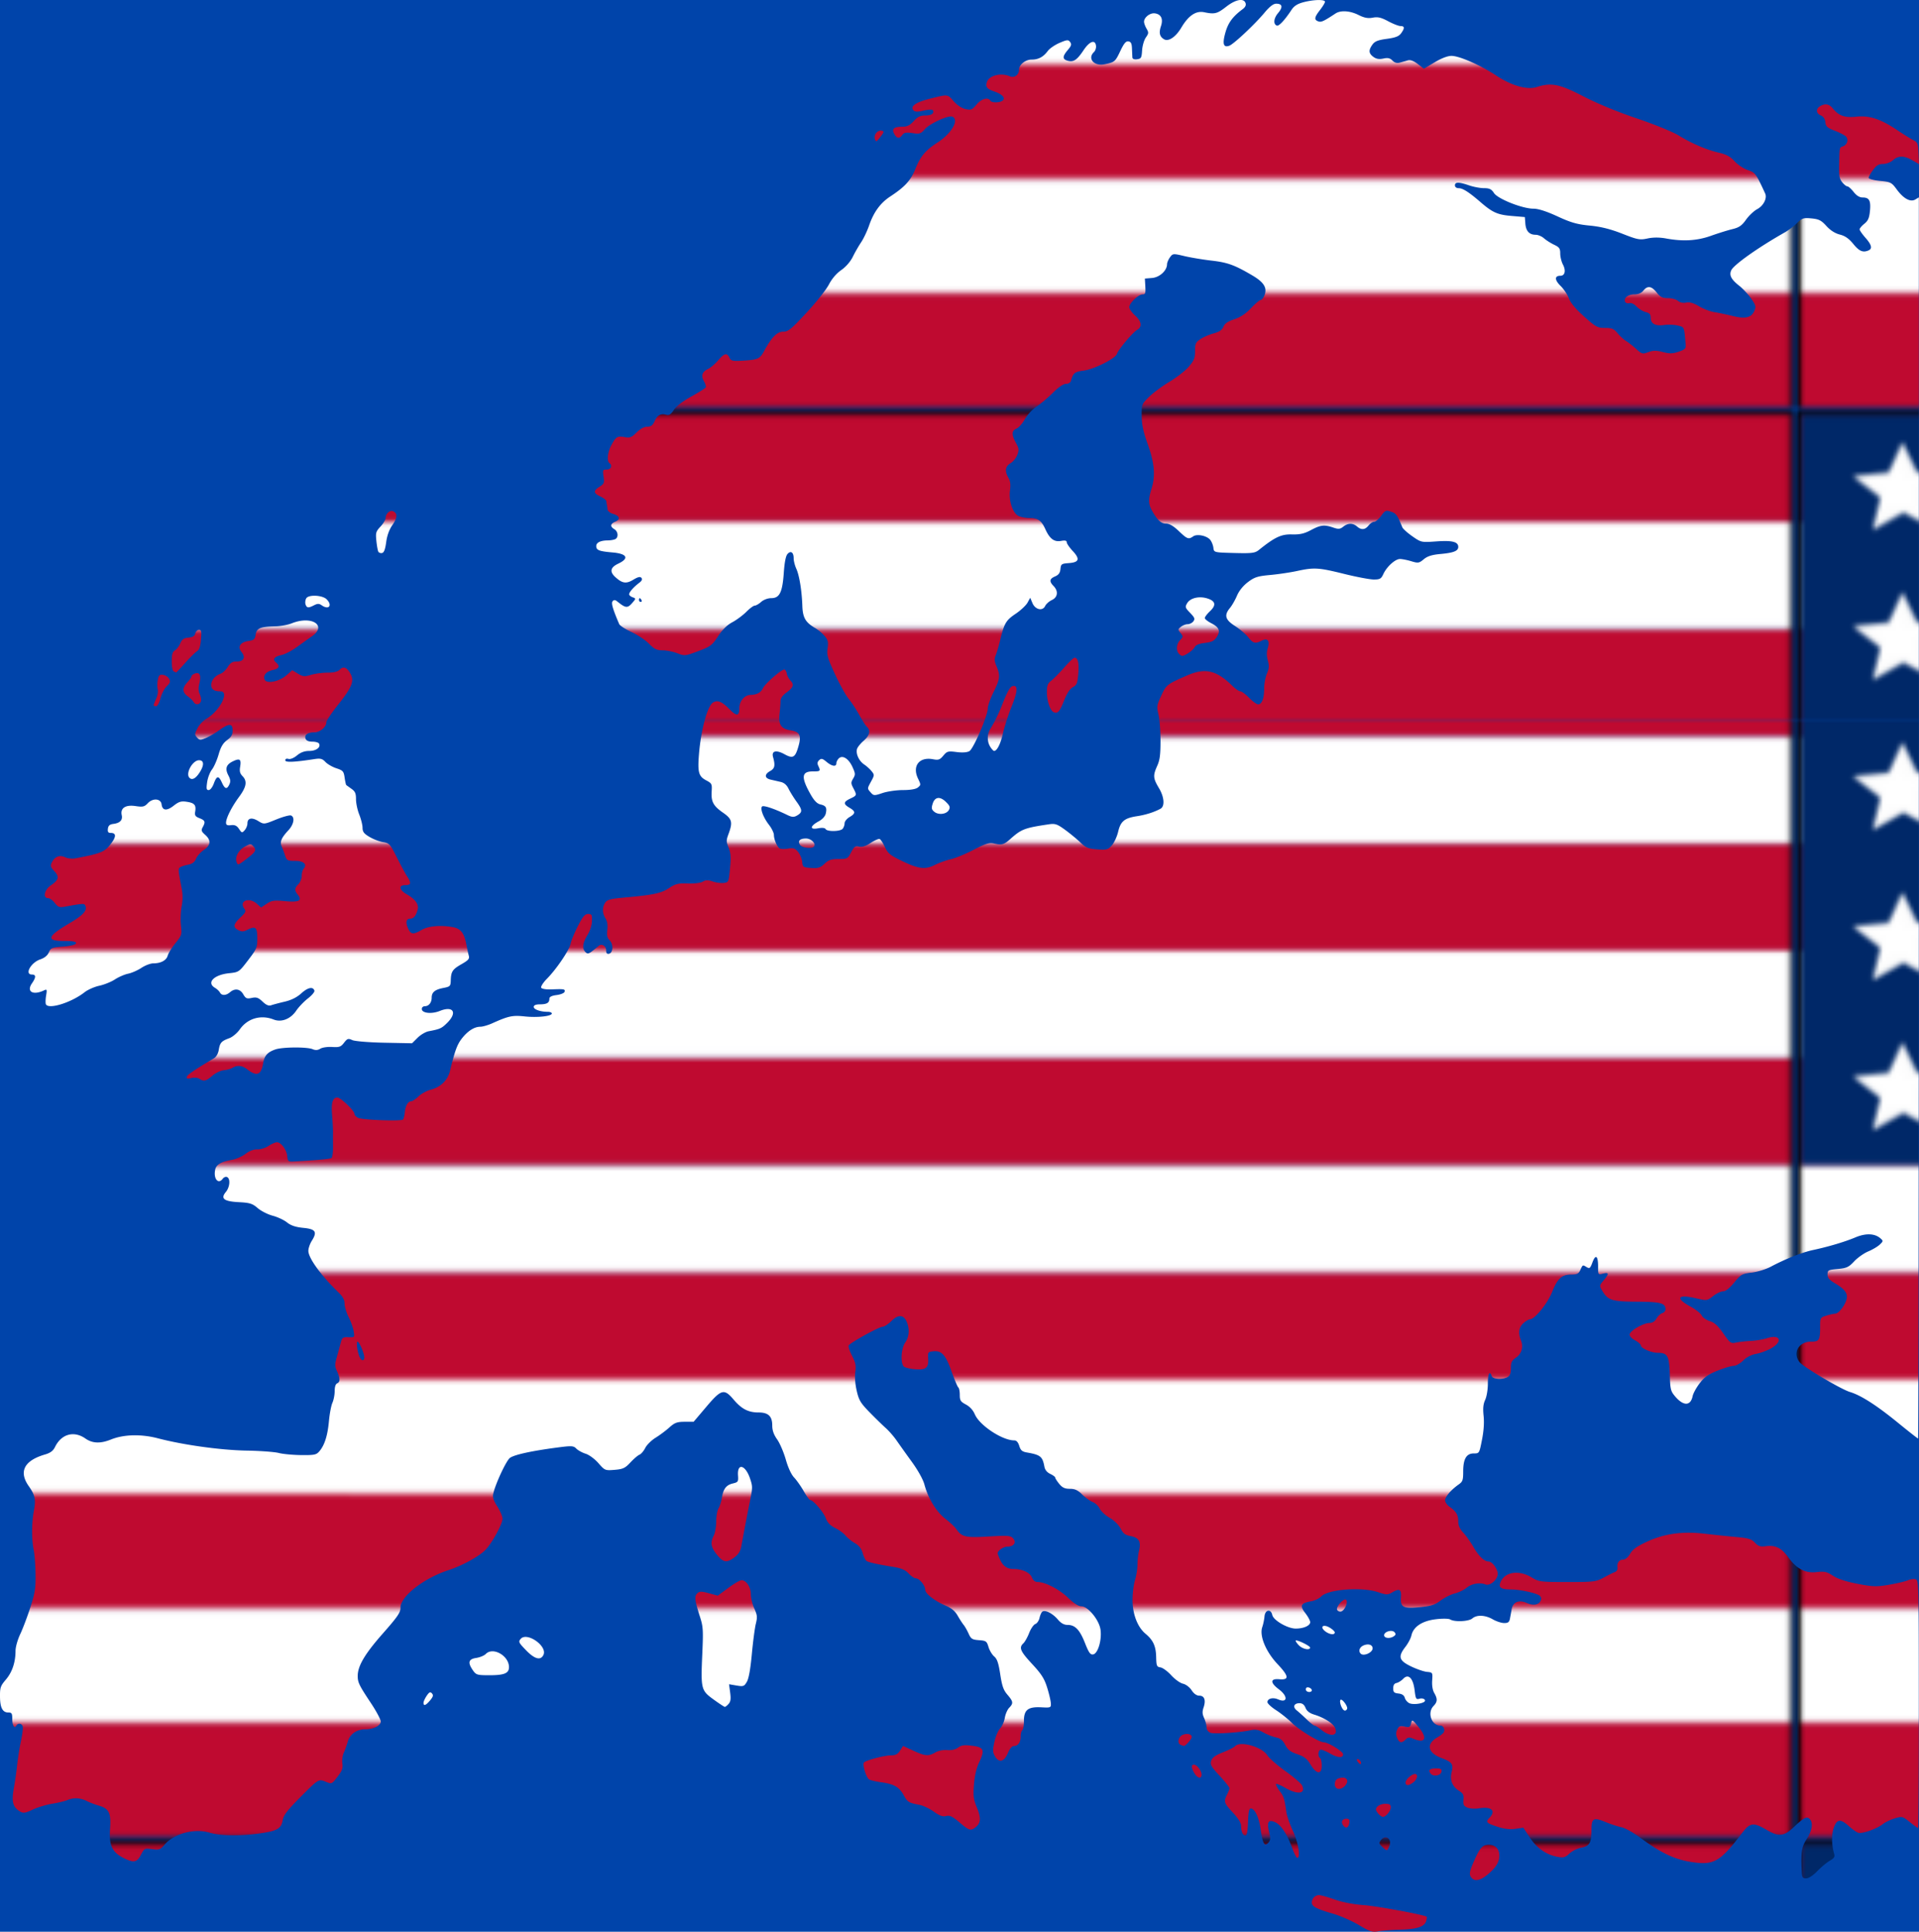 <svg xmlns="http://www.w3.org/2000/svg" xmlns:xlink="http://www.w3.org/1999/xlink" viewBox="0 0 600 604"><defs><pattern xlink:href="#g" id="i" patternTransform="matrix(.726 0 0 .726 0 0)"/><pattern xlink:href="#a" id="l"/><pattern xlink:href="#c" id="k"/><pattern xlink:href="#d" id="c" patternTransform="translate(-362.674 624.09)"/><pattern xlink:href="#e" id="j" patternTransform="matrix(1.683 0 0 1.148 0 0)"/><pattern xlink:href="#f" id="e" patternTransform="matrix(1.683 0 0 1.148 -570.917 543.432)"/><pattern xlink:href="#b" id="a" patternTransform="translate(11.283 619.69)"/><pattern xlink:href="#h" id="g" patternTransform="matrix(.726 0 0 .726 -647.175 110.262)"/><pattern patternUnits="userSpaceOnUse" width="791.915" height="535.871" patternTransform="translate(-755.536 36.937)" id="h"><g transform="translate(1.042 .644) scale(1.321)"><path fill="none" stroke="#000" d="M0 1h379v199H0z" transform="matrix(1.578 0 0 2.029 0 -1.502)"/><g fill-rule="evenodd"><path fill="#bf0a30" d="M0 184h379v16H0z" transform="matrix(1.578 0 0 2.029 0 -1.502)"/><path fill="#fff" d="M0 168h379v16H0z" transform="matrix(1.578 0 0 2.029 0 -1.502)"/><path fill="#bf0a30" d="M0 152h379v16H0z" transform="matrix(1.578 0 0 2.029 0 -1.502)"/><path fill="#fff" d="M0 136h379v16H0z" transform="matrix(1.578 0 0 2.029 0 -1.502)"/><path fill="#bf0a30" d="M0 121h379v15H0z" transform="matrix(1.578 0 0 2.029 0 -1.502)"/><path fill="#fff" d="M0 106h379v15H0z" transform="matrix(1.578 0 0 2.029 0 -1.502)"/><path fill="#bf0a30" d="M0 91h379v15H0z" transform="matrix(1.578 0 0 2.029 0 -1.502)"/><path fill="#fff" d="M0 76h379v15H0z" transform="matrix(1.578 0 0 2.029 0 -1.502)"/><path fill="#bf0a30" d="M0 61h379v15H0z" transform="matrix(1.578 0 0 2.029 0 -1.502)"/><path fill="#fff" d="M0 46h379v15H0z" transform="matrix(1.578 0 0 2.029 0 -1.502)"/><path fill="#bf0a30" d="M0 31h379v15H0z" transform="matrix(1.578 0 0 2.029 0 -1.502)"/><path fill="#fff" d="M0 16h379v15H0z" transform="matrix(1.578 0 0 2.029 0 -1.502)"/><path fill="#bf0a30" d="M0 1h379v15H0z" transform="matrix(1.578 0 0 2.029 0 -1.502)"/></g><path fill="#002868" fill-rule="evenodd" d="M0 1h152v105H0z" transform="matrix(1.578 0 0 2.029 0 -1.502)"/><g fill="#fff" fill-rule="evenodd"><path transform="matrix(1.655 .182 -.136 2.227 -136.101 -156.501)" d="M100.33 146.67l4.14-.78 1.28-4.01 2.01 3.7 4.21-.03-2.89 3.06 1.32 4-3.8-1.81-3.39 2.49.55-4.17-3.43-2.45z"/><path transform="matrix(1.655 .182 -.136 2.227 -96.658 -156.501)" d="M100.33 146.67l4.14-.78 1.28-4.01 2.01 3.7 4.21-.03-2.89 3.06 1.32 4-3.8-1.81-3.39 2.49.55-4.17-3.43-2.45z"/><path transform="matrix(1.655 .182 -.136 2.227 -55.636 -156.501)" d="M100.33 146.67l4.14-.78 1.28-4.01 2.01 3.7 4.21-.03-2.89 3.06 1.32 4-3.8-1.81-3.39 2.49.55-4.17-3.43-2.45z"/><path transform="matrix(1.655 .182 -.136 2.227 -16.192 -156.501)" d="M100.33 146.67l4.14-.78 1.28-4.01 2.01 3.7 4.21-.03-2.89 3.06 1.32 4-3.8-1.81-3.39 2.49.55-4.17-3.43-2.45z"/><path transform="matrix(1.655 .182 -.136 2.227 23.251 -156.501)" d="M100.33 146.67l4.14-.78 1.28-4.01 2.01 3.7 4.21-.03-2.89 3.06 1.32 4-3.8-1.81-3.39 2.49.55-4.17-3.43-2.45z"/><path transform="matrix(1.655 .182 -.136 2.227 64.273 -156.501)" d="M100.33 146.67l4.14-.78 1.28-4.01 2.01 3.7 4.21-.03-2.89 3.06 1.32 4-3.8-1.81-3.39 2.49.55-4.17-3.43-2.45z"/><path transform="matrix(1.655 .182 -.136 2.227 -115.59 -176.786)" d="M100.33 146.67l4.14-.78 1.28-4.01 2.01 3.7 4.21-.03-2.89 3.06 1.32 4-3.8-1.81-3.39 2.49.55-4.17-3.43-2.45z"/><path transform="matrix(1.655 .182 -.136 2.227 -136.101 -199.1)" d="M100.33 146.67l4.14-.78 1.28-4.01 2.01 3.7 4.21-.03-2.89 3.06 1.32 4-3.8-1.81-3.39 2.49.55-4.17-3.43-2.45z"/><path transform="matrix(1.655 .182 -.136 2.227 -115.59 -219.382)" d="M100.33 146.67l4.14-.78 1.28-4.01 2.01 3.7 4.21-.03-2.89 3.06 1.32 4-3.8-1.81-3.39 2.49.55-4.17-3.43-2.45z"/><path transform="matrix(1.655 .182 -.136 2.227 -136.101 -241.696)" d="M100.33 146.67l4.14-.78 1.28-4.01 2.01 3.7 4.21-.03-2.89 3.06 1.32 4-3.8-1.81-3.39 2.49.55-4.17-3.43-2.45z"/><path transform="matrix(1.655 .182 -.136 2.227 -115.59 -261.98)" d="M100.33 146.67l4.14-.78 1.28-4.01 2.01 3.7 4.21-.03-2.89 3.06 1.32 4-3.8-1.81-3.39 2.49.55-4.17-3.43-2.45z"/><path transform="matrix(1.655 .182 -.136 2.227 -136.101 -284.294)" d="M100.33 146.67l4.14-.78 1.28-4.01 2.01 3.7 4.21-.03-2.89 3.06 1.32 4-3.8-1.81-3.39 2.49.55-4.17-3.43-2.45z"/><path transform="matrix(1.655 .182 -.136 2.227 -115.59 -304.579)" d="M100.33 146.67l4.14-.78 1.28-4.01 2.01 3.7 4.21-.03-2.89 3.06 1.32 4-3.8-1.81-3.39 2.49.55-4.17-3.43-2.45z"/><path transform="matrix(1.655 .182 -.136 2.227 -136.101 -326.892)" d="M100.33 146.67l4.14-.78 1.28-4.01 2.01 3.7 4.21-.03-2.89 3.06 1.32 4-3.8-1.81-3.39 2.49.55-4.17-3.43-2.45z"/><path transform="matrix(1.655 .182 -.136 2.227 -76.147 -176.786)" d="M100.33 146.67l4.14-.78 1.28-4.01 2.01 3.7 4.21-.03-2.89 3.06 1.32 4-3.8-1.81-3.39 2.49.55-4.17-3.43-2.45z"/><path transform="matrix(1.655 .182 -.136 2.227 -96.658 -199.1)" d="M100.33 146.67l4.14-.78 1.28-4.01 2.01 3.7 4.21-.03-2.89 3.06 1.32 4-3.8-1.81-3.39 2.49.55-4.17-3.43-2.45z"/><path transform="matrix(1.655 .182 -.136 2.227 -76.147 -219.382)" d="M100.33 146.67l4.14-.78 1.28-4.01 2.01 3.7 4.21-.03-2.89 3.06 1.32 4-3.8-1.81-3.39 2.49.55-4.17-3.43-2.45z"/><path transform="matrix(1.655 .182 -.136 2.227 -96.658 -241.696)" d="M100.33 146.67l4.14-.78 1.28-4.01 2.01 3.7 4.21-.03-2.89 3.06 1.32 4-3.8-1.81-3.39 2.49.55-4.17-3.43-2.45z"/><path transform="matrix(1.655 .182 -.136 2.227 -76.147 -261.98)" d="M100.33 146.67l4.14-.78 1.28-4.01 2.01 3.7 4.21-.03-2.89 3.06 1.32 4-3.8-1.81-3.39 2.49.55-4.17-3.43-2.45z"/><path transform="matrix(1.655 .182 -.136 2.227 -96.658 -284.294)" d="M100.33 146.67l4.14-.78 1.28-4.01 2.01 3.7 4.21-.03-2.89 3.06 1.32 4-3.8-1.81-3.39 2.49.55-4.17-3.43-2.45z"/><path transform="matrix(1.655 .182 -.136 2.227 -76.147 -304.579)" d="M100.33 146.67l4.14-.78 1.28-4.01 2.01 3.7 4.21-.03-2.89 3.06 1.32 4-3.8-1.81-3.39 2.49.55-4.17-3.43-2.45z"/><path transform="matrix(1.655 .182 -.136 2.227 -96.658 -326.892)" d="M100.33 146.67l4.14-.78 1.28-4.01 2.01 3.7 4.21-.03-2.89 3.06 1.32 4-3.8-1.81-3.39 2.49.55-4.17-3.43-2.45z"/><path transform="matrix(1.655 .182 -.136 2.227 -36.703 -176.786)" d="M100.33 146.67l4.14-.78 1.28-4.01 2.01 3.7 4.21-.03-2.89 3.06 1.32 4-3.8-1.81-3.39 2.49.55-4.17-3.43-2.45z"/><path transform="matrix(1.655 .182 -.136 2.227 -55.636 -199.1)" d="M100.33 146.67l4.14-.78 1.28-4.01 2.01 3.7 4.21-.03-2.89 3.06 1.32 4-3.8-1.81-3.39 2.49.55-4.17-3.43-2.45z"/><path transform="matrix(1.655 .182 -.136 2.227 23.251 -199.1)" d="M100.33 146.67l4.14-.78 1.28-4.01 2.01 3.7 4.21-.03-2.89 3.06 1.32 4-3.8-1.81-3.39 2.49.55-4.17-3.43-2.45z"/><path transform="matrix(1.655 .182 -.136 2.227 -16.192 -199.1)" d="M100.33 146.67l4.14-.78 1.28-4.01 2.01 3.7 4.21-.03-2.89 3.06 1.32 4-3.8-1.81-3.39 2.49.55-4.17-3.43-2.45z"/><path transform="matrix(1.655 .182 -.136 2.227 43.762 -176.786)" d="M100.33 146.67l4.14-.78 1.28-4.01 2.01 3.7 4.21-.03-2.89 3.06 1.32 4-3.8-1.81-3.39 2.49.55-4.17-3.43-2.45z"/><path transform="matrix(1.655 .182 -.136 2.227 4.318 -176.786)" d="M100.33 146.67l4.14-.78 1.28-4.01 2.01 3.7 4.21-.03-2.89 3.06 1.32 4-3.8-1.81-3.39 2.49.55-4.17-3.43-2.45z"/><path transform="matrix(1.655 .182 -.136 2.227 -55.636 -326.892)" d="M100.33 146.67l4.14-.78 1.28-4.01 2.01 3.7 4.21-.03-2.89 3.06 1.32 4-3.8-1.81-3.39 2.49.55-4.17-3.43-2.45z"/><path transform="matrix(1.655 .182 -.136 2.227 -36.703 -304.579)" d="M100.33 146.67l4.14-.78 1.28-4.01 2.01 3.7 4.21-.03-2.89 3.06 1.32 4-3.8-1.81-3.39 2.49.55-4.17-3.43-2.45z"/><path transform="matrix(1.655 .182 -.136 2.227 -55.636 -284.294)" d="M100.33 146.67l4.14-.78 1.28-4.01 2.01 3.7 4.21-.03-2.89 3.06 1.32 4-3.8-1.81-3.39 2.49.55-4.17-3.43-2.45z"/><path transform="matrix(1.655 .182 -.136 2.227 -36.703 -261.98)" d="M100.33 146.67l4.14-.78 1.28-4.01 2.01 3.7 4.21-.03-2.89 3.06 1.32 4-3.8-1.81-3.39 2.49.55-4.17-3.43-2.45z"/><path transform="matrix(1.655 .182 -.136 2.227 -55.636 -241.696)" d="M100.33 146.67l4.14-.78 1.28-4.01 2.01 3.7 4.21-.03-2.89 3.06 1.32 4-3.8-1.81-3.39 2.49.55-4.17-3.43-2.45z"/><path transform="matrix(1.655 .182 -.136 2.227 -36.703 -219.382)" d="M100.33 146.67l4.14-.78 1.28-4.01 2.01 3.7 4.21-.03-2.89 3.06 1.32 4-3.8-1.81-3.39 2.49.55-4.17-3.43-2.45z"/><path transform="matrix(1.655 .182 -.136 2.227 64.273 -199.1)" d="M100.33 146.67l4.14-.78 1.28-4.01 2.01 3.7 4.21-.03-2.89 3.06 1.32 4-3.8-1.81-3.39 2.49.55-4.17-3.43-2.45z"/><path transform="matrix(1.655 .182 -.136 2.227 -16.192 -241.696)" d="M100.33 146.67l4.14-.78 1.28-4.01 2.01 3.7 4.21-.03-2.89 3.06 1.32 4-3.8-1.81-3.39 2.49.55-4.17-3.43-2.45z"/><path transform="matrix(1.655 .182 -.136 2.227 -16.192 -326.892)" d="M100.33 146.67l4.14-.78 1.28-4.01 2.01 3.7 4.21-.03-2.89 3.06 1.32 4-3.8-1.81-3.39 2.49.55-4.17-3.43-2.45z"/><path transform="matrix(1.655 .182 -.136 2.227 -16.192 -284.294)" d="M100.33 146.67l4.14-.78 1.28-4.01 2.01 3.7 4.21-.03-2.89 3.06 1.32 4-3.8-1.81-3.39 2.49.55-4.17-3.43-2.45z"/><path transform="matrix(1.655 .182 -.136 2.227 43.762 -219.382)" d="M100.33 146.67l4.14-.78 1.28-4.01 2.01 3.7 4.21-.03-2.89 3.06 1.32 4-3.8-1.81-3.39 2.49.55-4.17-3.43-2.45z"/><path transform="matrix(1.655 .182 -.136 2.227 4.318 -219.382)" d="M100.33 146.67l4.14-.78 1.28-4.01 2.01 3.7 4.21-.03-2.89 3.06 1.32 4-3.8-1.81-3.39 2.49.55-4.17-3.43-2.45z"/><path transform="matrix(1.655 .182 -.136 2.227 4.318 -304.579)" d="M100.33 146.67l4.14-.78 1.28-4.01 2.01 3.7 4.21-.03-2.89 3.06 1.32 4-3.8-1.81-3.39 2.49.55-4.17-3.43-2.45z"/><path transform="matrix(1.655 .182 -.136 2.227 4.318 -261.98)" d="M100.33 146.67l4.14-.78 1.28-4.01 2.01 3.7 4.21-.03-2.89 3.06 1.32 4-3.8-1.81-3.39 2.49.55-4.17-3.43-2.45z"/><path transform="matrix(1.655 .182 -.136 2.227 64.273 -241.696)" d="M100.33 146.67l4.14-.78 1.28-4.01 2.01 3.7 4.21-.03-2.89 3.06 1.32 4-3.8-1.81-3.39 2.49.55-4.17-3.43-2.45z"/><path transform="matrix(1.655 .182 -.136 2.227 23.251 -241.696)" d="M100.33 146.67l4.14-.78 1.28-4.01 2.01 3.7 4.21-.03-2.89 3.06 1.32 4-3.8-1.81-3.39 2.49.55-4.17-3.43-2.45z"/><path transform="matrix(1.655 .182 -.136 2.227 23.251 -326.892)" d="M100.33 146.67l4.14-.78 1.28-4.01 2.01 3.7 4.21-.03-2.89 3.06 1.32 4-3.8-1.81-3.39 2.49.55-4.17-3.43-2.45z"/><path transform="matrix(1.655 .182 -.136 2.227 23.251 -284.294)" d="M100.33 146.67l4.14-.78 1.28-4.01 2.01 3.7 4.21-.03-2.89 3.06 1.32 4-3.8-1.81-3.39 2.49.55-4.17-3.43-2.45z"/><path transform="matrix(1.655 .182 -.136 2.227 64.273 -326.892)" d="M100.33 146.67l4.14-.78 1.28-4.01 2.01 3.7 4.21-.03-2.89 3.06 1.32 4-3.8-1.81-3.39 2.49.55-4.17-3.43-2.45z"/><path transform="matrix(1.655 .182 -.136 2.227 43.762 -304.579)" d="M100.33 146.67l4.14-.78 1.28-4.01 2.01 3.7 4.21-.03-2.89 3.06 1.32 4-3.8-1.81-3.39 2.49.55-4.17-3.43-2.45z"/><path transform="matrix(1.655 .182 -.136 2.227 64.273 -284.294)" d="M100.33 146.67l4.14-.78 1.28-4.01 2.01 3.7 4.21-.03-2.89 3.06 1.32 4-3.8-1.81-3.39 2.49.55-4.17-3.43-2.45z"/><path transform="matrix(1.655 .182 -.136 2.227 43.762 -261.98)" d="M100.33 146.67l4.14-.78 1.28-4.01 2.01 3.7 4.21-.03-2.89 3.06 1.32 4-3.8-1.81-3.39 2.49.55-4.17-3.43-2.45z"/></g></g></pattern><pattern patternUnits="userSpaceOnUse" width="575.194" height="389.221" patternTransform="translate(-647.175 110.262)" id="f"><path fill="url(#i)" d="M0 0h575.194v389.221H0z"/></pattern><pattern patternUnits="userSpaceOnUse" width="968.216" height="446.777" patternTransform="translate(-570.917 543.432)" id="d"><path fill="url(#j)" d="M0 0h968.216v446.777H0z"/></pattern><pattern patternUnits="userSpaceOnUse" width="968.216" height="446.777" patternTransform="translate(-362.674 624.09)" id="b"><path fill="url(#k)" d="M0 0h968.216v446.777H0z"/></pattern><pattern patternUnits="userSpaceOnUse" width="968.216" height="446.777" patternTransform="translate(11.283 619.69)" id="m"><path fill="url(#l)" d="M0 0h968.216v446.777H0z"/></pattern></defs><path style="marker:none" color="#000" fill="#04a" stroke="#000" overflow="visible" d="M-5.207-2.603h606.603v610.075H-5.207z"/><path d="M491.96 548.9c-2.171-1.296-5.796-2.89-8.055-3.543-5.199-1.504-6.68-2.274-6.68-3.471 0-1.309 1.02-2.355 2.289-2.347.58.01 2.79.626 4.912 1.381 2.362.842 5.85 1.513 9 1.734 4.097.287 18.963 3.031 19.72 3.64.097.079.035.646-.138 1.263-.514 1.834-2.823 2.63-8.052 2.774-2.711.075-5.856.313-6.989.53-1.78.341-2.595.074-6.007-1.961zm35.258-14.728c-.896-1.015-.775-1.895.727-5.292 1.86-4.204 2.654-5.08 4.614-5.08 2.047 0 3.3 1.295 3.3 3.409 0 2.021-1.125 3.816-3.732 5.955-2.206 1.81-3.895 2.157-4.909 1.008zm103.17-2.651c-.227-5.672.02-7.135 1.625-9.606 1.688-2.601 2.024-5.12.833-6.24-.888-.835-1.8-.36-4.843 2.52-3.165 2.994-4.718 3.18-8.439 1.006-4.281-2.501-5.284-2.383-7.81.917-7.025 9.182-8.83 10.186-16.186 9.007-5.014-.804-9.395-2.912-15.572-7.492-2.176-1.613-4.838-3.106-5.915-3.316-1.078-.21-3.286-.928-4.907-1.595-3.907-1.606-4.51-1.28-4.51 2.438 0 4.031-.583 5.036-3.208 5.536-1.206.23-2.864 1.057-3.685 1.837-1.248 1.187-1.836 1.359-3.6 1.051-3.534-.616-6.565-2.707-8.777-6.056l-2.04-3.088-2.452.369c-1.627.244-3.452.046-5.419-.589-3.702-1.195-4.017-1.526-2.72-2.855 2.17-2.224.608-3.625-3.299-2.962-1.199.204-2.81.1-3.582-.233-1.178-.507-1.376-.898-1.24-2.44.134-1.526-.099-2-1.382-2.809-2.123-1.34-2.935-3.393-2.313-5.85.624-2.466.136-3.15-3.127-4.378-4.37-1.645-4.947-4.387-1.36-6.47.911-.528 1.809-1.228 1.995-1.555.518-.91-.09-2.156-1.05-2.156-2.767 0-4.16-4.025-2.118-6.118 1.24-1.272 1.291-2.21.22-4.063-.512-.885-.749-2.325-.644-3.913.166-2.491.152-2.513-1.633-2.683-.99-.095-3.247-.874-5.015-1.732-3.772-1.832-4.105-3.025-1.706-6.12.83-1.07 1.667-2.662 1.86-3.539.601-2.709 3.323-4.532 7.551-5.058 2.133-.265 4.096-.237 4.597.067 1.374.833 5.779.625 6.888-.325 1.406-1.205 4.035-1.093 6.399.273 1.109.64 2.715 1.165 3.57 1.165 1.243 0 1.607-.291 1.82-1.457l.539-2.933c.405-2.205 2.3-2.96 4.712-1.876 2.133.958 3.922.571 4.44-.96.185-.543-.047-1.125-.57-1.435-1.413-.837-6.127-1.826-8.75-1.835-3.308-.013-4.12-.643-3.238-2.511 1.438-3.044 5.725-3.61 9.613-1.268 2.308 1.39 2.82 1.457 11.207 1.457 8.232 0 8.951-.089 11.367-1.405 1.418-.773 2.999-1.558 3.512-1.744.528-.192.868-.784.784-1.363-.215-1.483.493-2.477 1.785-2.502.682-.014 1.533-.735 2.156-1.828.757-1.33 2.125-2.316 5.18-3.736 5.548-2.578 11.123-3.351 18.23-2.527 2.966.344 7.402.806 9.858 1.026 3.691.332 4.69.64 5.755 1.773 1.02 1.086 1.697 1.316 3.25 1.106 3.107-.42 5.012.481 7.093 3.358 2.712 3.75 5.378 5.156 8.979 4.735 2.44-.286 3.174-.121 5.066 1.135 1.453.965 4.082 1.83 7.665 2.521 4.82.93 5.966.965 9.878.298 2.434-.414 5.092-1.044 5.908-1.398.815-.354 1.914-.489 2.443-.299.925.333.96 1.77.96 39.052 0 21.29-.108 38.707-.242 38.707-.133 0-1.294-.84-2.58-1.866-2.267-1.811-2.407-1.845-4.717-1.145-1.31.397-2.984 1.2-3.721 1.784-1.894 1.503-6.533 3.128-7.714 2.704-.547-.197-1.856-1.134-2.91-2.082-2.59-2.331-3.698-2.232-4.674.416-.77 2.084-.745 5.403.058 8.157.304 1.042.064 1.443-1.352 2.263-.947.547-2.7 2.01-3.896 3.248-1.321 1.369-2.684 2.253-3.472 2.253-1.189 0-1.306-.23-1.408-2.768zm-524.92-3.726c-3.369-1.753-4.348-3.954-3.982-8.947.364-4.964-.314-6.387-3.468-7.281-1.192-.338-2.928-1-3.856-1.473-1.976-1.005-4.118-1.098-6.055-.264-.76.327-2.875.834-4.7 1.127-1.826.293-4.572 1.12-6.102 1.84-2.394 1.123-2.956 1.2-4.02.555-2.191-1.328-2.648-3.058-1.898-7.182.364-2 .842-5.34 1.062-7.423.22-2.083.758-5.45 1.194-7.483.437-2.032.669-4.064.516-4.515-.323-.953-1.503-1.09-1.973-.228-.588 1.078-1.28-.048-1.28-2.083 0-1.723-.173-2.005-1.223-2.005-1.806 0-2.58-1.475-2.609-4.977-.023-2.82.156-3.335 1.857-5.336 1.962-2.308 2.995-5.399 3-8.978.002-1.198.644-3.464 1.493-5.266.82-1.74 2.241-5.513 3.159-8.385 1.438-4.502 1.66-5.922 1.603-10.299-.037-2.792-.295-6.2-.575-7.574-.676-3.32-.663-8.454.03-12.114.69-3.645.417-4.999-1.58-7.846-3.204-4.567-1.434-8.002 5.104-9.9 1.65-.48 2.515-1.13 3.105-2.336 1.995-4.077 5.912-5.167 9.512-2.646 2.194 1.536 4.695 1.631 7.984.304 3.98-1.607 9.421-1.748 14.659-.38 8.02 2.095 19.65 3.707 27.774 3.85 4.243.074 8.756.407 10.03.741 1.273.334 4.42.63 6.994.657 4.212.044 4.79-.081 5.762-1.254 1.61-1.941 2.527-4.886 2.944-9.445.205-2.244.691-4.787 1.08-5.652.389-.866.707-2.513.707-3.66 0-1.317.284-2.21.771-2.422.988-.43.978-1.566-.036-3.785-.722-1.582-.726-2.056-.044-4.487.419-1.494.966-3.504 1.216-4.465.406-1.565.659-1.741 2.404-1.677 1.941.07 1.949.061 1.628-1.875-.177-1.07-.889-3.068-1.581-4.44-.693-1.373-1.263-3.254-1.266-4.18-.004-1.213-.531-2.193-1.879-3.497-5.486-5.307-9.443-10.765-9.443-13.025 0-.783.48-2.188 1.066-3.12 1.778-2.83 1.221-3.68-2.66-4.059-2.384-.232-3.883-.733-5.077-1.696-.931-.752-2.948-1.697-4.482-2.1-1.534-.405-3.644-1.476-4.69-2.382-1.632-1.415-2.462-1.677-5.869-1.854-4.719-.246-5.815-1.106-4.08-3.2 1.256-1.513 1.468-4.178.37-4.654-.403-.176-1.01.058-1.348.52-1.405 1.917-2.983-.026-2.348-2.89.344-1.553 1.86-2.434 5.153-2.993 1.32-.225 3.26-1.07 4.31-1.881 1.222-.942 2.551-1.447 3.688-1.4.978.04 2.553-.447 3.501-1.08.949-.634 2.133-1.152 2.634-1.152 1.31 0 3.036 2.333 3.233 4.37.16 1.641.295 1.74 2.227 1.632 7.166-.404 11.181-.776 11.61-1.076.27-.189.482-1.703.47-3.363-.012-1.661-.015-3.807-.005-4.768.008-.961-.122-3.397-.29-5.412-.314-3.781.182-5.367 1.682-5.367 1 0 5.307 4.132 5.307 5.09 0 .421.547 1.001 1.216 1.289 1.493.643 13.469 1.064 13.978.49.202-.227.453-1.248.558-2.268.213-2.076 1.011-3.435 2.017-3.435.368 0 1.387-.685 2.266-1.523.878-.837 2.57-1.77 3.758-2.072 3.15-.802 5.379-2.96 6.084-5.889 1.494-6.212 2.234-8.242 3.689-10.118 1.84-2.373 3.919-3.704 5.789-3.704.74 0 2.429-.487 3.754-1.083 5.093-2.288 6.31-2.545 10.134-2.14 3.986.424 8.478-.065 8.478-.922 0-.284-.55-.516-1.222-.516-2.317 0-4.436-.73-4.436-1.53 0-.535.64-.804 1.93-.81 2.177-.01 2.957-.468 2.957-1.739 0-.6.71-.965 2.274-1.165 1.251-.16 2.37-.62 2.486-1.02.244-.841-.126-.91-4.06-.748-1.665.069-3.048-.153-3.249-.52-.193-.355.608-1.613 1.795-2.818 3.044-3.091 7.003-8.96 7.397-10.964.184-.935 1.208-3.405 2.274-5.488 1.552-3.03 2.19-3.788 3.197-3.788 1.122 0 1.252.238 1.2 2.185-.036 1.326-.592 3.057-1.415 4.402-1.526 2.494-1.722 4.287-.587 5.355.768.722 1.09.567 4.12-1.984.95-.8 2.312.042 2.312 1.429 0 .853.274 1.167.9 1.032 1.297-.278 1.427-2.93.206-4.182-.774-.794-.94-1.531-.734-3.267.181-1.528 0-2.672-.567-3.59-1.027-1.66-1.064-3.42-.104-4.91.59-.914 1.651-1.214 5.53-1.565 9.615-.872 11.924-1.35 14.403-2.984 2.062-1.358 2.904-1.565 5.915-1.453 2.012.075 4.007-.173 4.672-.58.884-.542 1.62-.555 3.095-.054 1.064.36 2.625.567 3.469.459 1.505-.194 1.541-.278 1.95-4.54.338-3.515.257-4.744-.427-6.461-.773-1.943-.775-2.305-.03-4.324 1.36-3.69 1.105-4.67-1.73-6.645-3.05-2.126-3.754-3.45-3.548-6.671.147-2.304.051-2.493-1.754-3.456-2.335-1.246-2.68-2.537-2.205-8.267.628-7.592 2.653-15.005 4.386-16.056 1.428-.866 2.798-.3 5.186 2.143 2.2 2.252 3.048 2.132 3.048-.433 0-2.137 1.61-4.031 3.472-4.085 2.028-.059 3.24-.714 3.913-2.115.727-1.513 6.033-6.081 6.75-5.81.288.108.607.7.708 1.314.101.614.614 1.577 1.14 2.14 1.208 1.295.911 2.136-1.335 3.789-1.206.887-1.79 1.763-1.79 2.686 0 .754-.133 2.521-.297 3.928-.388 3.342.495 4.681 3.384 5.129 2.896.449 3.484 1.542 2.581 4.806-1.031 3.73-1.724 4.157-4.38 2.696-2.63-1.448-4.153-1.087-3.615.858.735 2.657.547 3.584-.887 4.375-1.857 1.024-1.799 2.243.129 2.69l3.148.725c1.061.243 1.89.958 2.443 2.106.461.957 1.599 2.794 2.528 4.083 1.873 2.597 1.89 3.311.102 4.33-.97.552-1.58.512-3.046-.203-3.976-1.938-7.448-3.099-7.863-2.629-.628.712.422 3.466 2.191 5.75.84 1.081 1.525 2.5 1.525 3.15 0 1.35.911 3.52 1.749 4.165.311.24 1.492.285 2.625.1 1.716-.278 2.245-.108 3.173 1.021.613.746 1.191 2.143 1.284 3.104.162 1.662.299 1.756 2.802 1.921 2.2.145 2.887-.07 4.189-1.31 1.256-1.198 2.104-1.485 4.39-1.485 2.708 0 2.88-.092 3.927-2.104.933-1.79 1.304-2.057 2.494-1.79.944.21 2.116-.16 3.607-1.141 1.215-.8 2.482-1.351 2.814-1.225.333.125 1.076 1.255 1.65 2.509.894 1.95 1.632 2.566 5.093 4.246 5.406 2.625 7.485 2.895 10.513 1.363 1.325-.67 3.571-1.478 4.991-1.795 1.42-.317 4.636-1.645 7.145-2.952 3.8-1.98 4.872-2.307 6.419-1.958 2.442.551 3.035.376 5.188-1.534 3.34-2.963 4.386-3.358 11.84-4.465 2.044-.303 2.646-.102 5.144 1.718 1.556 1.134 3.72 2.92 4.81 3.968 1.688 1.624 2.467 1.943 5.238 2.143 2.949.212 3.38.094 4.57-1.254.723-.82 1.605-2.72 1.96-4.224.783-3.316 1.97-4.298 5.918-4.9 2.71-.414 5.35-1.252 7.335-2.327 1.405-.762 1.19-3.643-.48-6.436-1.844-3.082-1.912-3.947-.548-6.974.815-1.811 1.028-3.434 1.028-7.835 0-3.052-.283-6.75-.63-8.216-.592-2.51-.541-2.857.862-5.893 1.572-3.4 1.774-3.559 8.038-6.294 5.71-2.493 9.18-1.696 14.25 3.275.93.911 2.028 1.657 2.442 1.657.413 0 1.649.917 2.744 2.039 1.096 1.122 2.362 2.04 2.813 2.04 1.173 0 1.884-1.847 1.884-4.895 0-1.452.388-3.561.861-4.687.702-1.667.757-2.432.296-4.135-.4-1.478-.408-2.603-.026-3.844.724-2.353-.054-3.31-1.912-2.35-1.989 1.026-2.679.85-4.184-1.062-.755-.96-2.608-2.536-4.118-3.501-3.108-1.987-3.5-3.385-1.593-5.683.635-.765 1.618-2.486 2.186-3.825.649-1.529 1.921-3.107 3.421-4.243 2.044-1.547 3.047-1.868 6.944-2.224 2.505-.23 6.29-.792 8.412-1.25 5.358-1.159 6.714-1.075 14.743.913 3.883.961 8.05 1.748 9.26 1.748 1.906 0 2.305-.226 2.968-1.678 1.057-2.315 3.716-4.731 5.207-4.731.682 0 2.28.315 3.551.7 2.124.644 2.44.594 3.887-.618 1.155-.967 2.565-1.409 5.282-1.654 4.069-.368 5.507-.946 5.507-2.215 0-1.594-1.903-2.075-6.802-1.72-4.733.343-4.792.33-7.544-1.59-1.525-1.064-2.935-2.327-3.132-2.808-1.593-3.89-1.942-4.37-3.558-4.894-1.588-.516-1.834-.412-3.075 1.298-.742 1.022-1.718 1.856-2.169 1.853-.451-.003-1.24.52-1.751 1.16-1.105 1.383-2.264 1.482-3.63.31-1.318-1.129-2.812-1.11-4.28.056-.994.788-1.522.838-3.132.291-2.816-.956-3.975-.825-6.983.787-2.081 1.115-3.44 1.424-5.965 1.356-3.332-.089-5.331.853-10.316 4.86-1.217.98-2.164 1.096-7.715.952-6.314-.163-6.327-.166-6.503-1.62-.096-.801-.533-1.91-.97-2.465-1.045-1.325-4.148-1.97-5.358-1.113-1.43 1.011-1.859.853-4.495-1.666-1.666-1.591-2.931-2.33-3.989-2.33-1.58 0-2.776-1.127-4.462-4.204-1.055-1.926-1.081-3.52-.11-6.575 1.304-4.099.992-8.039-1.102-13.921-1.438-4.04-1.899-6.177-1.93-8.952-.038-3.61-.017-3.666 2.276-5.95 1.273-1.267 4.166-3.41 6.429-4.762 2.263-1.352 4.983-3.48 6.043-4.731 1.637-1.93 1.93-2.664 1.93-4.857 0-2.275.193-2.716 1.628-3.704.895-.617 2.764-1.43 4.153-1.808 1.831-.498 2.68-1.071 3.088-2.087.404-1.005 1.363-1.664 3.393-2.333 1.937-.637 3.59-1.737 5.238-3.483 1.324-1.403 2.678-2.551 3.008-2.551.33 0 .865-.656 1.187-1.457.934-2.323-.135-4.076-3.804-6.233-5.544-3.26-7.707-4.045-12.748-4.625-2.687-.31-6.506-.946-8.486-1.415-3.505-.83-3.625-.82-4.5.386-.496.68-.908 1.667-.917 2.192-.034 1.983-2.335 4.078-4.69 4.27l-2.237.181.137 2.477c.118 2.116-.008 2.476-.86 2.476-1.3 0-4.164 2.74-4.164 3.984 0 .533.81 1.7 1.8 2.595 2.07 1.87 2.311 3.576.644 4.528-1.367.78-5.918 6.195-6.307 7.503-.424 1.43-7.162 4.813-10.38 5.213-2.82.35-3.311.737-3.963 3.124-.168.618-.788 1.02-1.574 1.02-.814 0-2.331 1.03-4.075 2.767-1.528 1.523-3.831 3.469-5.118 4.326-1.286.857-2.94 2.637-3.675 3.955-.735 1.319-1.906 2.644-2.603 2.944-1.551.668-1.6 1.864-.184 4.46.948 1.737 1.003 2.205.442 3.738-.353.964-1.303 2.14-2.111 2.615-1.666.975-1.884 2.489-.663 4.6.586 1.012.716 2.095.473 3.93-.427 3.226.828 7.024 2.628 7.954.706.364 2.213.661 3.35.661 2.749 0 3.85.755 5.076 3.477 1.37 3.04 2.772 4.084 4.95 3.683 1.212-.222 1.745-.096 1.745.415 0 .405.833 1.626 1.85 2.713 2.367 2.528 2.042 3.575-1.18 3.808-2.293.166-2.482.3-2.638 1.85-.124 1.223-.57 1.84-1.672 2.312-1.764.754-1.89 1.557-.474 3.009 1.556 1.596 1.323 3.508-.534 4.38-.86.402-1.801 1.237-2.092 1.853-.8 1.693-3.108 1.17-3.981-.902l-.7-1.661-.847 1.539c-.466.846-2.12 2.395-3.674 3.443-3.066 2.067-3.59 2.954-4.87 8.245-.465 1.923-1.105 4.09-1.423 4.816-.456 1.041-.396 1.754.285 3.37 1.22 2.901 1.097 3.967-.938 8.09-.99 2.005-1.8 4.303-1.8 5.107 0 2.215-4.439 12.546-5.726 13.326-.7.425-2.182.535-4.018.3-2.674-.343-3.01-.252-4.154 1.129-1.068 1.287-1.528 1.448-3.219 1.124-4.287-.82-6.568 2.088-4.707 6.004.936 1.969.936 2.031-.023 2.825-.621.514-2.324.812-4.646.812-2.016 0-4.898.414-6.404.921-2.625.883-2.78.873-3.763-.24-1.024-1.161-1.024-1.165.13-3.28 1.124-2.06 1.13-2.15.212-3.3-.519-.649-1.566-1.597-2.328-2.107-1.614-1.08-2.658-3.332-2.24-4.827.162-.576 1.095-1.74 2.074-2.585 1.886-1.63 2.262-3.213 1.037-4.365-.41-.385-1.49-2.056-2.403-3.713-.912-1.658-2.408-3.932-3.324-5.054-.916-1.121-2.846-4.603-4.288-7.736-2.303-5.005-2.582-5.982-2.292-8.036.277-1.963.133-2.579-.896-3.828-.675-.819-2.037-1.96-3.027-2.535-2.986-1.736-3.844-3.23-3.97-6.913-.164-4.766-.94-9.536-1.89-11.616-.454-.996-.826-2.464-.826-3.262 0-1.868-.906-2.492-1.931-1.33-.532.602-.92 2.578-1.15 5.847-.431 6.153-1.316 7.946-3.922 7.946-1.057 0-2.39.495-3.144 1.166-.719.64-1.623 1.165-2.008 1.165-.386 0-1.57.873-2.631 1.94-1.062 1.068-3.042 2.54-4.4 3.272-1.663.896-3.125 2.333-4.469 4.394-1.84 2.82-2.328 3.187-6.18 4.635-4.044 1.52-4.264 1.541-6.554.657-1.303-.503-3.37-.915-4.591-.915-1.818 0-2.585-.371-4.224-2.049-1.101-1.127-3.572-2.778-5.49-3.668-1.917-.89-3.648-2-3.847-2.466-2.068-4.862-2.564-6.6-2.051-7.181.4-.454.807-.43 1.443.087 2.557 2.076 3.187 2.157 4.573.587 1.312-1.486 1.314-1.504.233-1.893-.6-.215-1.091-.636-1.091-.935 0-.665 1.387-2.253 3.097-3.547.893-.675 1.115-1.153.741-1.595-.38-.45-1.1-.287-2.513.57-2.239 1.36-3.473 1.181-5.655-.819-1.845-1.691-1.546-3.022.944-4.201 3.489-1.651 2.755-3.087-1.78-3.486-4.26-.375-5.12-.712-5.12-2.003 0-1.113 1.339-1.755 3.686-1.769.755-.005 1.739-.167 2.186-.361 1.143-.497 1.013-2.398-.215-3.143-1.397-.846-1.293-1.663.299-2.348 1.699-.732 1.375-1.833-.72-2.448-.9-.265-1.665-.867-1.7-1.338a12.703 12.703 0 00-.194-1.44 13 13 0 01-.193-1.195c-.035-.337-.874-.996-1.864-1.464-2.208-1.046-2.265-1.76-.242-3.049 1.42-.904 1.53-1.187 1.24-3.177-.298-2.055-.238-2.185 1.014-2.185 1.333 0 1.858-1.31.817-2.04-.863-.604-.572-3.381.58-5.535 1.45-2.708 1.904-2.987 4.185-2.575 1.664.3 2.191.097 3.747-1.45 1.145-1.14 2.366-1.801 3.322-1.801 1.146 0 1.698-.406 2.278-1.677.886-1.942 1.939-2.54 3.625-2.06.934.265 1.462-.065 2.397-1.498.745-1.141 2.81-2.729 5.453-4.191 2.339-1.295 4.376-2.58 4.527-2.857.15-.276-.088-1.128-.53-1.893-1.01-1.745-.604-3.004 1.245-3.872.792-.371 2.21-1.575 3.15-2.675 1.954-2.284 2.788-2.485 3.557-.856.478 1.01.976 1.119 4.262.922 4.682-.28 5.24-.54 6.643-3.113 2.323-4.256 4.001-5.945 5.91-5.945 1.557 0 2.479-.75 7.276-5.923 3.022-3.258 6.166-7.218 6.988-8.801.947-1.824 2.368-3.487 3.88-4.54 1.457-1.016 2.862-2.635 3.613-4.163.676-1.376 1.849-3.419 2.606-4.54.757-1.122 1.883-3.502 2.502-5.29 1.439-4.155 3.517-6.993 6.601-9.016 4.585-3.008 6.408-5.015 7.884-8.685 1.575-3.915 3.114-5.743 6.885-8.18 4.43-2.862 6.872-7.113 4.642-8.082-1.209-.525-7.025 2.112-8.6 3.9-1.272 1.445-1.65 1.565-3.88 1.23-1.924-.29-2.62-.166-3.153.561-.93 1.27-1.722 1.172-2.539-.31-.873-1.584-.122-2.23 2.606-2.243 1.424-.006 2.314-.456 3.49-1.757 1.209-1.34 2.049-1.748 3.588-1.748 1.956 0 2.917-.667 2.379-1.652-.146-.268-1.433-.216-2.86.115-1.943.45-2.75.426-3.215-.1-1.098-1.244.792-2.54 5.342-3.66 5.592-1.377 5.264-1.417 7.3.89 1.075 1.218 2.516 2.161 3.68 2.408 1.704.363 2.076.208 3.419-1.42 1.486-1.8 3.638-2.425 4.283-1.243.395.725 2.832.747 3.825.036 1.08-.775-.01-2.022-2.511-2.87-2.315-.786-2.795-1.376-2.366-2.909.585-2.086 4.365-3.063 7.173-1.853 1.411.608 2.88-.442 2.88-2.06 0-1.552 1.98-3.162 3.891-3.162 2.18 0 3.708-.81 5.11-2.707.566-.766 2.223-1.902 3.682-2.525 2.344-1 2.729-1.03 3.293-.26.526.718.398 1.159-.725 2.486-1.711 2.024-1.723 2.882-.045 3.359 1.817.516 2.917-.209 4.957-3.266 1.893-2.839 3.647-3.47 3.907-1.406.084.67-.205 1.553-.643 1.965-2.107 1.98.009 4.481 3.244 3.833 3.21-.643 3.414-.812 4.978-4.116 1.16-2.446 1.773-3.181 2.554-3.06.786.124 1.049.643 1.113 2.201.046 1.122.104 2.385.129 2.806.027.485.564.7 1.459.583 1.276-.166 1.43-.437 1.577-2.763.09-1.429.61-3.223 1.164-4.023.914-1.315.934-1.562.223-2.79-.428-.74-.779-1.708-.779-2.15 0-1.371 1.875-2.833 3.375-2.631 1.971.265 2.674 1.732 1.917 4.004-.694 2.084-.425 3.26.936 4.085 1.404.851 3.681-.676 5.446-3.653 2.212-3.732 4.558-5.314 7.1-4.789 3.319.686 4.08.497 6.928-1.722 2.942-2.293 5.481-2.767 6.036-1.128.222.656-.075 1.279-.904 1.893-3.114 2.31-4.546 4.26-5.41 7.371-.975 3.515-.607 4.727 1.235 4.064 1.37-.492 7.927-6.637 10.966-10.276 1.643-1.967 2.802-2.864 3.699-2.864 1.944 0 2.164 1.058.603 2.903-1.398 1.653-1.584 3.494-.396 3.942.64.242 2.489-1.745 4.589-4.931.802-1.217 1.86-1.887 3.768-2.386 3.2-.837 6.69-.905 6.69-.131 0 .31-.695 1.458-1.544 2.553-1.802 2.325-1.916 3.08-.54 3.576.91.327 1.679-.025 5.365-2.459 1.629-1.075 4.519-.886 7.231.473 1.782.893 2.942 1.11 4.425.825 1.577-.301 2.618-.06 4.82 1.121 1.545.828 3.287 1.506 3.87 1.506 1.297 0 1.342.647.16 2.278-.676.932-1.785 1.36-4.455 1.72-2.761.37-3.766.772-4.5 1.8-1.266 1.77-1.191 2.732.298 3.837.878.652 1.79.807 3.106.527 1.407-.299 2.106-.147 2.854.62.664.68 1.418.895 2.293.651.718-.2 1.844-.516 2.503-.704.808-.229 1.829.144 3.123 1.139l1.924 1.48 3.35-2.013c2.072-1.246 4.071-2.013 5.246-2.013 2.49 0 9.113 2.913 14.031 6.17 4.75 3.147 9.66 4.537 12.639 3.577 4.564-1.47 7.117-.961 14.581 2.908 4.278 2.218 10.739 4.885 16.716 6.9 5.41 1.826 11.208 4.185 13.038 5.307 4.167 2.553 8.803 4.536 12.697 5.43 2.258.52 3.505 1.208 4.861 2.685 1.004 1.093 2.855 2.323 4.115 2.733 2.303.749 2.596 1.145 5.425 7.328.671 1.467-.529 3.834-2.47 4.871-1.036.554-2.62 2.046-3.522 3.318-1.318 1.857-2.157 2.436-4.277 2.95-1.451.35-4.444 1.283-6.65 2.071-4.377 1.564-8.725 1.826-14.049.847-2.065-.38-4.058-.382-5.805-.006-2.425.521-3.128.389-7.914-1.492-3.695-1.451-6.7-2.201-10.139-2.53-3.946-.377-5.89-.93-10.107-2.878-3.431-1.585-6.008-2.411-7.52-2.411-3.46 0-11.163-3.057-12.348-4.901-.774-1.203-1.404-1.51-3.113-1.515-1.179-.003-3.28-.397-4.668-.874-3.2-1.1-4.419-1.098-4.419.006 0 .518.473.875 1.158.876 1.299.003 3.202 1.214 6.812 4.336 3.804 3.289 5.34 3.972 9.774 4.346l4.115.347.158 2.04c.18 2.34 1.242 3.495 3.215 3.495.756 0 1.93.496 2.61 1.101.68.606 2.1 1.51 3.156 2.01 1.64.776 1.92 1.175 1.92 2.742 0 1.008.382 2.566.848 3.46.997 1.911.632 3.506-.802 3.506-1.858 0-1.832 1.312.063 3.169 1.006.985 2.183 2.748 2.615 3.919.52 1.413 2.12 3.32 4.758 5.677 3.652 3.262 4.179 3.549 6.525 3.549 2.14 0 2.774.267 3.917 1.651.75.908 1.942 2 2.65 2.425.706.426 2.134 1.545 3.173 2.488 1.776 1.612 2.001 1.671 3.803.998 1.491-.557 2.497-.564 4.541-.028 2.105.55 3.086.53 4.94-.107 2.122-.728 2.303-.938 2.169-2.508-.465-5.433-.342-5.15-2.474-5.673-1.105-.27-3.011-.345-4.236-.165-2.714.398-4.202-.402-4.202-2.26 0-1.075-.355-1.478-1.566-1.78-.861-.214-2.142-.994-2.847-1.734-.747-.784-1.678-1.227-2.233-1.062-.524.155-1.115-.015-1.312-.377-.626-1.146.812-2.356 2.798-2.356 1.261 0 2.232-.397 2.846-1.165 1.304-1.632 2.594-1.453 4.195.583 1.11 1.41 1.787 1.748 3.506 1.748 1.172 0 2.58.384 3.13.854.619.53 1.596.735 2.57.54 1.099-.221 2.307.126 4.01 1.152 1.342.808 3.527 1.64 4.858 1.85 1.33.209 3.941.758 5.802 1.22 3.914.972 5.814.473 6.714-1.765.495-1.23.35-1.724-1.102-3.773-.92-1.296-2.582-3.07-3.693-3.943-2.52-1.977-3.207-3.321-2.484-4.852.829-1.755 8.478-7.166 16.727-11.832 1.131-.64 2.846-1.945 3.811-2.899 1.584-1.567 2.023-1.71 4.521-1.475 2.324.218 3.072.596 4.675 2.363 1.235 1.362 2.718 2.308 4.204 2.684 1.648.417 2.838 1.246 4.222 2.945 1.855 2.275 3.017 2.767 4.756 2.01 1.27-.551.97-1.76-.987-3.977-.99-1.121-1.8-2.292-1.8-2.601 0-.31.664-1.098 1.475-1.752 1.167-.942 1.532-1.77 1.753-3.973.325-3.242-.207-4.24-2.258-4.24-.992 0-1.928-.573-2.851-1.747-.756-.962-1.644-1.748-1.972-1.748-.328 0-1.057-.59-1.62-1.311-.846-1.084-1.007-2.045-.926-5.536.128-5.503.076-5.256 1.208-5.663 1.292-.465 1.8-2.07.958-3.023-.37-.418-1.94-1.247-3.49-1.842-2.395-.919-2.846-1.321-2.986-2.663-.109-1.038-.594-1.765-1.414-2.119-1.501-.646-1.625-2.046-.255-2.877 1.536-.93 2.867-.72 3.94.622 1.893 2.37 3.745 3.028 7.437 2.64 4.085-.43 7.592.73 12.822 4.244 1.844 1.239 4.046 2.61 4.895 3.049 1.423.735 1.555 1.06 1.698 4.169l.155 3.372-2.064-1.192c-2.601-1.504-4.412-1.512-6.078-.028-.73.651-2.087 1.166-3.072 1.166-1.352 0-2.086.434-3.145 1.86-.76 1.022-1.381 2.136-1.381 2.476 0 .34 1.583.77 3.537.96 3.356.327 3.626.465 5.258 2.69 2.114 2.884 4.281 4.043 5.816 3.112l1.076-.652v194.04c0 106.72-.108 194.04-.24 194.04s-2.967-2.225-6.3-4.946c-6.662-5.435-11.55-8.568-14.99-9.606-2.796-.843-14.519-7.783-15.75-9.324-2.29-2.866-.301-6.421 3.593-6.421 2.543 0 2.827-.47 2.827-4.682 0-2.783.037-2.85 1.928-3.445 1.061-.333 2.294-.608 2.74-.61 1.027-.005 2.82-2.151 3.503-4.195.662-1.98-.272-3.382-3.542-5.314-1.773-1.047-2.315-1.697-2.315-2.776 0-1.309.23-1.431 3.19-1.701 2.782-.254 3.44-.56 5.144-2.383 1.074-1.15 3.048-2.546 4.387-3.103 1.34-.557 2.96-1.517 3.6-2.133 1.122-1.078 1.13-1.152.219-1.952-1.778-1.562-4.586-1.667-7.847-.293-3.299 1.39-8.474 2.93-13.294 3.955-3.344.712-8.757 2.852-13.083 5.173-1.522.816-4.228 1.656-6.012 1.865-3.03.355-3.391.56-5.497 3.121-1.464 1.782-2.681 2.741-3.475 2.741-.673 0-2.076.67-3.118 1.489-1.877 1.473-1.931 1.48-5.429.668-5.708-1.324-6.495-.035-1.604 2.63 1.596.87 3.15 2.106 3.454 2.748.303.64 1.437 1.436 2.521 1.767 1.467.447 2.55 1.43 4.235 3.842 2.15 3.079 2.354 3.223 4.064 2.87.99-.205 3.073-.435 4.629-.51 1.555-.076 3.787-.451 4.96-.835 4.228-1.382 5.143 1.044 1.212 3.216-1.273.704-3.356 1.46-4.63 1.683-1.435.25-2.955 1.037-4.003 2.071-.93.917-2.265 1.667-2.967 1.667-.703 0-2.95.662-4.994 1.471-2.89 1.144-4.139 2.018-5.618 3.933-1.045 1.354-2.05 3.185-2.23 4.07-.646 3.146-2.916 3.141-5.549-.013-1.325-1.588-1.457-2.153-1.594-6.85-.169-5.755-.694-6.69-3.762-6.69-2.03 0-5.286-1.423-5.286-2.31 0-.341-.818-1.063-1.818-1.603-1.103-.597-1.76-1.337-1.671-1.885.188-1.163 4.313-3.524 6.158-3.524.933 0 1.7-.48 2.23-1.395.443-.768 1.259-1.53 1.812-1.694.552-.163 1.004-.683 1.004-1.155 0-1.976-1.473-2.374-8.93-2.416-7.92-.043-9.127-.437-10.939-3.57-.82-1.419-.8-1.536.508-3.083 1.76-2.082 1.716-2.6-.183-2.127-1.537.383-1.543.374-1.543-2.25 0-3.369-.782-3.917-1.77-1.24-.693 1.879-.883 2.026-1.86 1.433-1.213-.735-1.146-.77-1.977 1.038-.48 1.046-1.042 1.31-2.784 1.31-2.951 0-4.308 1.24-5.986 5.463-1.417 3.568-5.42 8.521-6.888 8.521-.392 0-1.323.543-2.068 1.208-1.464 1.304-1.718 3.08-.776 5.422.824 2.049.18 4.21-1.611 5.409-1.275.853-1.54 1.407-1.54 3.215 0 1.563-.283 2.356-.995 2.788-1.52.92-4.645.751-4.991-.271-.631-1.863-1.215-.73-1.215 2.36 0 1.838-.359 4.019-.832 5.055-.62 1.36-.747 2.632-.499 5.025.22 2.118.049 4.65-.506 7.472-.837 4.261-.84 4.268-2.557 4.268-2.316 0-3.32 1.709-3.32 5.65 0 2.711-.163 3.176-1.415 4.056-2.366 1.661-4.244 3.855-4.244 4.955 0 .574.637 1.49 1.415 2.036 2.062 1.446 2.7 2.527 2.7 4.572 0 1.272.476 2.332 1.584 3.53.872.941 2.298 2.954 3.17 4.474 1.636 2.85 3.38 4.52 4.723 4.52 1.124 0 2.867 2.343 2.867 3.855 0 1.777-2.402 3.87-3.81 3.32-1.79-.7-4.381-.25-5.903 1.025-.791.663-2.454 1.463-3.695 1.779-1.24.316-3.254 1.323-4.474 2.24-1.816 1.361-3.01 1.739-6.572 2.075-5.147.486-6.039.006-5.8-3.132.186-2.443-.476-2.83-2.657-1.552-1.483.869-1.833.867-4.536-.03-5.09-1.688-15.564-.898-17.74 1.339-.623.64-2.021 1.316-3.107 1.503-3.277.564-3.685 1.365-1.882 3.692.848 1.094 1.542 2.38 1.542 2.857 0 1.093-2.066 2.005-4.534 2.002-2.527-.006-6.956-2.57-7.319-4.242-.442-2.036-2.257-1.696-2.44.457-.083.962-.394 2.453-.693 3.314-.948 2.736 1.092 7.67 4.795 11.601 3.57 3.79 3.696 4.988.495 4.71-2.83-.245-2.863 1.08-.077 3.168 2.896 2.17 2.694 4.407-.281 3.125-1.623-.699-3.319-.255-3.319.868 0 .429 1.215 1.56 2.7 2.515 1.486.954 3.742 2.765 5.015 4.024 2.222 2.197 8.463 5.998 9.869 6.01 1.425.012 6.076 2.886 6.076 3.755 0 1.244-1.693 1.135-4.115-.265-1.11-.64-2.373-1.165-2.809-1.165-.877 0-1.094 2.05-.277 2.622.283.198.514 1.262.514 2.365 0 2.871-1.634 2.72-3.476-.321-1.12-1.849-1.974-2.519-4.157-3.262-2.142-.729-2.973-1.368-3.77-2.9-.767-1.47-1.5-2.062-2.911-2.352-1.038-.214-2.793-.904-3.9-1.535-1.482-.844-2.501-1.04-3.858-.742-3.529.776-11.624 1.29-12.774.81-.691-.288-1.157-.97-1.157-1.691 0-.665-.339-1.95-.752-2.855-.593-1.299-.63-2.01-.173-3.38.758-2.275.245-3.656-1.358-3.656-.823 0-1.684-.608-2.389-1.688-.632-.968-1.787-1.843-2.708-2.052-.883-.2-2.535-1.386-3.67-2.635-1.137-1.25-2.645-2.358-3.352-2.464-1.176-.175-1.292-.454-1.36-3.258-.08-3.404-.937-5.273-3.325-7.261-2.498-2.08-4.059-6.138-4.059-10.555 0-2.054.348-4.848.772-6.21.424-1.363.771-3.56.771-4.885 0-1.323.224-3.29.498-4.37.698-2.757-.057-4.053-2.633-4.52-1.674-.303-2.314-.785-3.135-2.362-.606-1.163-2.02-2.548-3.426-3.355-1.316-.756-2.709-2.042-3.094-2.858-.386-.816-1.385-1.753-2.22-2.083-.836-.33-2.315-1.392-3.288-2.359-1.338-1.331-2.269-1.758-3.832-1.758-1.57 0-2.365-.368-3.325-1.542-.694-.848-1.261-1.734-1.261-1.969 0-.234-.698-.754-1.55-1.154-1.003-.47-1.649-1.266-1.83-2.255-.586-3.18-1.234-3.71-5.447-4.44-1.508-.262-1.99-.672-2.417-2.058-.36-1.17-.878-1.731-1.6-1.731-3.731 0-10.868-4.735-12.289-8.153a6.229 6.229 0 00-2.773-3.065c-1.674-.893-1.925-1.288-1.925-3.027 0-1.1-.205-2.144-.454-2.318-.25-.175-1.208-2.437-2.13-5.027-1.849-5.198-3.094-6.56-5.738-6.272-1.62.176-1.7.295-1.566 2.287.196 2.91-.749 3.642-4.276 3.31-1.565-.146-3.086-.538-3.379-.87-1.053-1.193-.786-5.634.445-7.407 1.273-1.834 1.472-4.153.55-6.443-.947-2.357-2.68-2.49-4.813-.367-1.001.995-2.244 1.81-2.761 1.81-1.102 0-10.136 4.984-10.61 5.853-.178.325.287 1.77 1.032 3.21 1.12 2.164 1.298 3.054 1.026 5.11-.204 1.536-.032 3.784.448 5.864.676 2.935 1.196 3.803 3.993 6.672 1.769 1.814 4.042 4.033 5.052 4.932 1.01.9 2.53 2.64 3.379 3.867a489.371 489.371 0 004.794 6.714c1.947 2.683 3.53 5.533 3.948 7.104 1.144 4.308 3.726 8.54 6.536 10.71 1.418 1.097 2.962 2.547 3.432 3.223 1.727 2.488 2.884 2.753 10.105 2.32 5.97-.358 6.886-.29 7.646.57 1.133 1.285.237 2.603-1.77 2.603-1.244 0-3.06 1.253-3.06 2.11 0 .154.35 1.045.777 1.98.916 2.008 2.209 2.901 4.204 2.905 2.716.006 5.117 1.106 5.727 2.621.395.983 1 1.455 1.863 1.455 2.339 0 6.747 2.3 9.49 4.953 1.765 1.706 3.197 2.621 4.105 2.621 2.08 0 5.578 4.265 6.007 7.323.45 3.221-.81 7.467-2.292 7.722-.897.154-1.35-.474-2.576-3.569-1.65-4.165-3.085-5.65-5.464-5.65-1.089 0-2.048-.54-3.044-1.719-1.574-1.861-3.918-3.054-4.795-2.44-.301.212-.705 1.093-.897 1.96-.192.866-.784 1.732-1.316 1.923-.532.191-1.398 1.446-1.923 2.789-.525 1.342-1.34 2.8-1.81 3.24-1.452 1.357-.984 2.463 2.741 6.48 2.902 3.128 3.806 4.544 4.679 7.33.595 1.899 1.117 4.108 1.16 4.909.078 1.415-.004 1.452-2.95 1.298-4.172-.218-5.457.775-5.457 4.216 0 1.416-.231 2.736-.514 2.934-.283.198-.514 1.08-.514 1.957 0 1.84-.832 2.996-2.156 2.996-.562 0-1.277.855-1.828 2.185-1.137 2.74-2.787 3.178-4.01 1.065-.748-1.295-.776-1.865-.215-4.51.352-1.666 1.152-3.571 1.777-4.235.626-.663 1.291-2.153 1.48-3.31.189-1.158.801-2.575 1.361-3.15 1.364-1.398 1.292-1.945-.534-4.08-1.254-1.465-1.689-2.697-2.255-6.383-.544-3.543-.97-4.798-1.901-5.593-.66-.565-1.46-1.9-1.775-2.968-.529-1.786-.766-1.955-2.976-2.118-2.114-.157-2.501-.4-3.238-2.04-.46-1.024-1.16-2.255-1.556-2.735-.396-.48-1.24-1.786-1.875-2.9-.787-1.38-1.928-2.352-3.576-3.045-3.513-1.478-6.555-3.808-6.555-5.023 0-1.347-1.845-3.598-2.949-3.598-.469 0-1.476-.678-2.239-1.506-1.018-1.105-2.256-1.646-4.657-2.037-5.14-.835-7.888-1.444-8.523-1.89-.323-.225-.855-1.33-1.183-2.455-.415-1.426-1.166-2.374-2.48-3.134-1.037-.6-2.334-1.652-2.882-2.338-.548-.687-2.003-1.753-3.232-2.369-1.608-.806-2.44-1.676-2.965-3.099-.698-1.891-3.927-5.644-4.857-5.644-.244 0-1.154-1.245-2.022-2.767-.868-1.522-2.224-3.45-3.014-4.285-.89-.941-1.879-3.076-2.601-5.618-.642-2.254-1.855-5.081-2.697-6.282-1.078-1.536-1.532-2.824-1.532-4.343 0-2.917-1.232-4.089-4.3-4.089-3.181 0-5.283-1.086-7.763-4.01-2.991-3.53-3.854-3.302-8.571 2.262l-3.952 4.661h-2.81c-2.354 0-3.126.287-4.775 1.771-1.082.974-3.023 2.423-4.314 3.22-1.291.796-2.744 2.232-3.228 3.191-.485.959-1.295 1.908-1.8 2.108-.506.2-1.783 1.293-2.839 2.428-1.655 1.78-2.334 2.098-4.939 2.311-2.955.242-3.063.198-5.064-2.092-1.145-1.31-2.902-2.607-3.994-2.949-1.072-.335-2.387-1.058-2.92-1.605-.882-.904-1.46-.93-6.24-.293-7.931 1.057-13.179 2.217-14.515 3.209-1.154.857-4.526 8.086-5.21 11.168-.25 1.129.064 2.118 1.276 4.03.884 1.395 1.607 3.108 1.607 3.809 0 1.698-3.36 7.79-5.435 9.854-2.023 2.012-7.238 4.86-11.334 6.19-7.842 2.546-15.12 8.212-15.12 11.772 0 1.529-.872 2.803-5.555 8.116-5.597 6.35-7.818 10.107-7.818 13.225 0 2.039.427 2.916 4.15 8.523 1.678 2.528 3.05 5.108 3.05 5.734 0 1.267-2.246 2.417-4.721 2.417-2.757 0-4.883 1.447-5.565 3.788-.345 1.183-.93 2.813-1.3 3.621-.37.808-.557 2.29-.415 3.294.21 1.478-.08 2.267-1.524 4.152-1.762 2.302-1.801 2.319-3.634 1.568-2.286-.937-2.281-.94-8.334 5.17-3.77 3.806-4.921 5.327-5.17 6.834-.437 2.636-1.718 3.374-7.174 4.135-6.49.904-12.126.81-15.78-.262-4.708-1.382-11.071.342-13.987 3.79-1.308 1.546-1.678 1.679-3.866 1.386-2.348-.315-2.45-.264-3.517 1.784-1.275 2.447-2.308 2.604-5.66.859zm75.5-156.41c0-1.273-1.556-4.895-2.103-4.895-.496 0-.058 3.236.65 4.807.576 1.276 1.453 1.329 1.453.088zm86.665-236.79c-.175-.32-.42-.582-.545-.582-.124 0-.227.262-.227.582 0 .32.246.583.545.583.3 0 .402-.262.227-.583zm203.47 390.23c-1.579-4.312-3.468-7.203-5.256-8.042-2.171-1.02-2.734-.184-1.99 2.95.498 2.094.464 2.63-.215 3.4-1.18 1.337-1.788.31-2.39-4.034-.531-3.844-1.844-6.655-3.109-6.655-.532 0-.755 1.085-.867 4.224-.11 3.072-.34 4.224-.845 4.224-.792 0-1.319-1.25-1.319-3.131 0-.792-.992-2.35-2.571-4.038-2.773-2.965-2.92-3.429-1.8-5.649.404-.801.743-1.687.753-1.968.009-.281-1.373-2.02-3.074-3.864-2.7-2.93-3.035-3.528-2.642-4.73.328-1.004 1.313-1.712 3.651-2.624 1.761-.688 3.46-1.541 3.774-1.897 1.566-1.775 8.45.162 10.142 2.853.569.904 3.12 3.135 5.668 4.957 2.55 1.822 4.873 3.816 5.163 4.431 1.245 2.635-1.331 3.01-5.245.764-1.433-.823-2.727-1.358-2.876-1.19-.148.168.338 1.124 1.08 2.123 1.347 1.813 1.52 2.35 2.126 6.599.176 1.237 1.115 3.946 2.087 6.02 1.682 3.592 2.434 8.336 1.32 8.336-.245 0-.95-1.376-1.565-3.059zm28.187-.37c-1.027-.942-1.1-1.233-.508-2.04 1.525-2.082 3.73-.374 2.6 2.015-.65 1.375-.62 1.375-2.092.024zm-132.21-7.654c-2.202-1.876-3.038-2.273-4.181-1.99-1.061.264-2.055-.09-3.858-1.376-1.335-.952-3.354-1.906-4.485-2.12-3.36-.636-3.756-.877-4.91-2.994-1.394-2.554-3.032-3.512-6.92-4.047-1.697-.233-3.447-.637-3.89-.896-.92-.54-2.187-4.676-1.626-5.31.622-.704 6.378-2.23 8.41-2.23 1.447 0 2.135-.355 2.854-1.472l.947-1.473 3.2 1.473c3.735 1.719 4.768 1.801 6.902.551.916-.536 2.461-.844 3.703-.736 1.357.117 2.598-.166 3.417-.78 1.012-.758 1.94-.88 4.365-.573 3.714.469 4.05 1.283 2.178 5.263-.841 1.787-1.379 4.11-1.591 6.869-.28 3.632-.163 4.555.907 7.172 1.351 3.304 1.255 4.858-.38 6.156-1.56 1.238-1.991 1.111-5.042-1.487zm119.95.932c-.798-1.09-.292-2.084 1.062-2.084.769 0 .992.324.87 1.265-.206 1.581-1.097 1.959-1.932.819zm11.062-3.583c-.445-.503-.808-1.106-.808-1.34 0-.983 1.35-1.823 2.931-1.823 1.307 0 1.698.248 1.698 1.075 0 1.15-1.511 3.004-2.447 3.004-.311 0-.93-.412-1.374-.916zm-13.324-8.212c-.636-.72-.35-2.398.47-2.754 2.416-1.05 3.957.191 2.501 2.014-.898 1.124-2.32 1.478-2.97.74zm21.773-1.618c0-.93 1.913-2.655 2.943-2.655 1.057 0 .756 1.603-.486 2.589-1.43 1.135-2.457 1.163-2.457.066zm-66.033-2.926c-1.012-1.75-1.059-2.642-.139-2.642.931 0 2.394 1.897 2.394 3.105 0 1.446-1.306 1.178-2.255-.463zm73.837.101c-.807-1.102-.254-1.578 1.835-1.578 1.39 0 1.717.21 1.581 1.02-.214 1.276-2.604 1.667-3.416.558zm-22.709-3.603c-.406-.554-.445-.888-.104-.888.622 0 1.347 1.105.99 1.51-.13.146-.528-.134-.886-.622zm-55.43-5.353c-1.129-.516-.717-2.524.638-3.108 1.345-.579 2.834-.241 2.834.643 0 .656-1.926 2.867-2.443 2.805-.213-.025-.675-.178-1.03-.34zm67.7-2.162c-.405-1.008-.395-1.725.039-2.642.49-1.039.893-1.196 2.295-.898 1.48.314 1.743.183 2.02-1 .309-1.312.395-1.268 2.408 1.216 2.873 3.545 2.01 5.188-1.85 3.525-1.083-.466-1.585-.401-2.26.291-1.224 1.255-2.008 1.11-2.652-.492zm-23.581-2.433c-.982-.785-1.996-1.428-2.252-1.428-.257 0-1.343-.852-2.413-1.893-1.07-1.042-2.468-2.306-3.107-2.81-1.388-1.095-.942-2.288.855-2.288.853 0 1.459.477 1.854 1.46.398.988 1.264 1.666 2.686 2.1 3.03.923 5.843 2.672 6.484 4.028 1.232 2.608-1.256 3.112-4.107.831zm6.063-7.548c-.323-.803-.414-1.655-.202-1.894.49-.552 2.446 2.13 2.064 2.831-.51.933-1.262.554-1.862-.937zm-196.21-2.031c-3.908-2.836-4.012-3.253-3.527-14.232.334-7.567.274-8.498-.752-11.71-1.63-5.096-1.768-6.346-.806-7.25.692-.651 1.306-.656 3.62-.027l2.786.757 3.275-2.417c1.801-1.329 3.664-2.417 4.14-2.417 1.482 0 2.92 2.164 2.92 4.394 0 1.134.484 3.135 1.075 4.447.939 2.085 1 2.686.484 4.783-.325 1.32-.888 5.595-1.251 9.5-.44 4.725-.961 7.62-1.558 8.652-.824 1.425-1.089 1.52-3.231 1.156l-2.334-.397.345 2.602c.264 2 .152 2.819-.487 3.542-.457.518-.988.936-1.18.93-.192-.007-1.775-1.048-3.52-2.314zm-90.684 1.014c.005-.4.457-1.384 1-2.185.787-1.158 1.121-1.309 1.628-.736.508.573.39 1.02-.576 2.185-1.328 1.601-2.07 1.867-2.052.736zm308.25.153c-.612-.283-1.26-1.04-1.44-1.683-.22-.787-.863-1.227-1.973-1.349-1.369-.15-1.647-.425-1.647-1.629 0-.99.326-1.516 1.029-1.66.565-.117 1.502-.706 2.082-1.31 1.635-1.705 3.118-.219 3.58 3.587.333 2.743.451 2.941 1.56 2.626 1.145-.326 2.23.457 1.401 1.01-.966.645-3.578.877-4.592.408zm-32.22-3.876c-.181-.205-.212-.587-.07-.849.321-.587 1.77-.013 1.77.701 0 .598-1.21.703-1.7.148zm-260.59-6.41c-1.687-2.43-1.401-3.504 1.031-3.874 1.154-.175 2.503-.734 2.998-1.242 2.242-2.299 7.249.547 7.249 4.12 0 1.923-1.465 2.531-6.101 2.531-3.829 0-4.184-.105-5.177-1.535zm16.6-6.287c-2.302-2.38-2.43-2.651-1.664-3.54 1.962-2.277 8.42 2.251 7.123 4.995-.87 1.842-2.758 1.339-5.46-1.454zm260.93 1.025c-.726-.822-.29-1.994.938-2.523 1.497-.645 2.834-.214 2.834.914 0 1.364-2.897 2.6-3.772 1.609zm-19.31-2.584c-.638-.673-1.07-1.326-.96-1.45.33-.374 4.497 1.646 4.497 2.18 0 .968-2.397.474-3.537-.73zm26.682-3.135c0-1.121 2.458-1.829 3.248-.934.458.519.419.81-.166 1.23-1.2.859-3.082.678-3.082-.296zm-18.445-1.243c-1.76-1.397-.611-2.319 1.413-1.133.88.516 1.602 1.194 1.602 1.506 0 .88-1.7.67-3.015-.373zm3.77-6.662c-.504-.925 2.156-3.898 2.818-3.148.669.757-.499 3.398-1.61 3.64-.461.101-1.004-.12-1.207-.492zm-193.94-17.28c-1.884-2.331-2.112-3.739-.969-6.004.405-.801.744-2.775.754-4.386.01-1.61.332-3.446.716-4.078.385-.632.85-2.087 1.036-3.233.465-2.877 1.357-4.061 3.434-4.557 1.666-.398 1.766-.554 1.63-2.526-.276-3.979 2.319-3.305 3.762.977.824 2.443.825 2.862.016 6.852a710.966 710.966 0 00-2.704 14.136c-.304 1.698-.878 2.665-2.162 3.642-2.413 1.837-3.492 1.676-5.512-.823zm-161.85-148.81c-.505-.333-1.632-.429-2.503-.212-1.207.3-1.532.206-1.363-.396.189-.674 2.043-1.941 8.507-5.814.687-.412 1.277-1.464 1.468-2.618.37-2.232.831-2.741 3.298-3.641.99-.361 2.466-1.602 3.279-2.758 2.422-3.442 6.582-4.65 10.579-3.07 2.43.959 5.301-.165 7.048-2.758.763-1.134 2.402-2.853 3.642-3.819 1.24-.966 2.164-2.062 2.054-2.435-.4-1.361-2.06-1.032-4.083.81-1.388 1.263-3.11 2.128-5.223 2.622-1.734.406-3.635.912-4.225 1.124-.75.27-1.554-.072-2.678-1.144-1.317-1.254-1.927-1.462-3.384-1.153-1.535.327-1.898.172-2.653-1.134-.982-1.698-2.612-1.957-4.13-.656-1.26 1.08-2.626 1.125-3.158.103-.227-.434-.932-1.099-1.569-1.477-2.714-1.614-.319-4.076 4.443-4.565 3.02-.31 3.11-.372 5.933-4.073 2.72-3.564 2.868-3.922 2.868-6.915 0-3.47-.573-3.897-3.319-2.48-.984.508-1.63.51-2.596.012-1.762-.91-1.616-1.831.63-3.967 1.66-1.58 1.824-1.947 1.228-2.76-1.78-2.431 1.484-3.704 3.924-1.53l1.315 1.172 1.767-1.181c1.532-1.024 2.3-1.131 5.766-.804 4.336.41 5.439-.163 3.937-2.043-1.078-1.35-1.037-1.993.207-3.268.565-.58 1.028-1.748 1.028-2.596 0-.847.262-1.838.583-2.2 1.228-1.392.067-2.487-2.637-2.487-2.37 0-2.646-.142-3.113-1.602a32.918 32.918 0 00-1.068-2.84c-.67-1.492-.181-2.701 2.076-5.135 1.686-1.817 2.089-4.064.827-4.612-.419-.182-2.497.376-4.62 1.24-3.844 1.567-3.864 1.569-5.64.486-2.021-1.233-3.38-.932-3.38.75 0 .628-.387 1.58-.86 2.116-.803.91-.92.883-1.77-.393-.676-1.016-1.313-1.319-2.483-1.18-1.174.14-1.574-.051-1.574-.753 0-1.456 1.774-4.976 4.08-8.096 2.32-3.14 2.608-4.908 1.056-6.499-.793-.813-.963-1.5-.725-2.936.386-2.335-.105-2.706-2.238-1.69-2.132 1.016-2.554 2.29-1.455 4.396.672 1.29.744 1.942.316 2.849-.769 1.626-1.386 1.474-2.32-.572-1.037-2.272-1.618-2.205-2.538.291-.426 1.155-1.118 2.04-1.596 2.04-.704 0-.784-.407-.487-2.477.195-1.362.87-3.131 1.498-3.933.628-.8 1.563-2.913 2.077-4.694.697-2.414 1.375-3.565 2.662-4.521 1.323-.983 1.727-1.691 1.727-3.026 0-2.266-1.102-2.284-4.19-.065-1.284.923-3.184 2.025-4.22 2.45-1.65.675-1.992.653-2.724-.176-.773-.876-.761-1.096.152-2.886.543-1.067 1.764-2.382 2.712-2.924 4.226-2.415 7.435-8.629 4.455-8.629-1.994 0-2.871-.614-2.871-2.011 0-1.455 1.213-2.892 2.944-3.49.63-.217 1.629-1.165 2.22-2.108.838-1.331 1.475-1.713 2.86-1.713 2.155 0 2.785-1.293 1.446-2.97-1.306-1.634-.41-3.066 2.152-3.44 1.743-.253 2.036-.516 2.266-2.034.302-1.988 1.41-2.442 6.235-2.558 1.59-.037 3.877-.462 5.08-.942 6.222-2.488 11.13.699 6.269 4.07-.93.645-3.011 2.133-4.624 3.306-1.612 1.174-3.802 2.318-4.866 2.543-2.28.482-2.927 1.343-1.745 2.323 1.336 1.107 1.004 1.947-.931 2.358-2.071.44-3.099 1.588-2.639 2.946.502 1.482 4.487.75 6.802-1.25l1.873-1.619 1.762 1.075c1.534.936 2.058.986 4.052.382 1.26-.382 3.6-.694 5.2-.694 1.961 0 3.21-.308 3.83-.945 1.118-1.145 2.162-.77 3.29 1.181 1.325 2.289.574 4.26-3.63 9.541-2.114 2.654-3.843 5.21-3.843 5.681 0 1.498-1.97 3.186-3.729 3.195-2.117.01-3.197.774-2.79 1.972.205.607.938.933 2.101.933.982 0 1.935.273 2.118.608.633 1.16-.887 2.305-3.063 2.305-1.462 0-2.687.447-3.82 1.394-.98.819-2.083 1.272-2.672 1.098-.6-.178-1.003-.005-1.003.432 0 .72 2.777.604 9.164-.38 1.817-.281 2.432-.118 3.384.895.64.681 2.184 1.573 3.432 1.983 2.056.674 2.297.946 2.58 2.911.17 1.192.404 2.244.519 2.337.115.094.845.621 1.623 1.173 1.147.812 1.414 1.429 1.414 3.256 0 1.24.458 3.396 1.018 4.793.56 1.397 1.022 3.256 1.028 4.13.01 1.276.444 1.845 2.198 2.876 1.202.707 3.111 1.433 4.243 1.614 1.932.31 2.19.595 4.244 4.699 1.202 2.403 2.649 5.08 3.214 5.948 1.409 2.164 1.293 2.792-.515 2.792-2.183 0-1.983 1.47.386 2.84 2.765 1.598 3.902 3.19 3.455 4.838-.52 1.921-1.253 2.81-2.318 2.81-1.267 0-1.518 1.15-.667 3.058.849 1.905 1.608 1.985 4.263.451 2.104-1.216 5.852-1.55 9.694-.864 2.482.444 3.594 1.853 4.25 5.39.222 1.188.559 2.733.75 3.432.299 1.092-.027 1.487-2.299 2.792-2.809 1.612-3.236 2.278-3.318 5.162-.048 1.672-.226 1.846-2.292 2.246-2.68.518-3.674 1.343-3.674 3.05 0 1.541-.912 2.667-2.16 2.667-.51 0-.926.381-.926.847 0 1.327 3.038 1.67 5.614.633 4.222-1.7 5.597.464 2.348 3.695-1.763 1.753-2.233 1.967-5.836 2.65-.952.182-2.506 1.1-3.453 2.041l-1.72 1.712-8.635-.17c-4.834-.097-9.262-.46-10.06-.828-1.264-.582-1.555-.487-2.57.835-.988 1.287-1.498 1.469-3.718 1.323-1.416-.093-3.08.149-3.697.538-.772.486-1.525.534-2.407.155-1.731-.746-9.409-.695-11.643.077-2.461.851-3.44 1.946-3.826 4.282-.62 3.74-2.002 4.273-4.997 1.925-1.535-1.204-3.107-1.363-4.59-.463-.552.335-1.789.678-2.748.764-.96.085-2.56.86-3.558 1.722-1.965 1.698-2.673 1.858-4.088.926zM81.44 261.03c-.172-.315-.153-1.537.042-2.716.323-1.948.267-2.1-.618-1.675-3.45 1.659-5.611.42-3.804-2.183 1.308-1.884 1.309-2.758.002-2.758-2.404 0-.351-3.738 2.603-4.74 1.342-.456 2.271-1.218 2.686-2.203.578-1.372.972-1.531 4.447-1.797 2.398-.183 3.892-.561 4.025-1.02.157-.54-.798-.728-3.689-.728-5.76 0-5.35-1.424 1.587-5.501 4.192-2.464 5.588-3.92 5.11-5.33-.338-1-.45-.998-6.57.117-1.597.29-2.065.11-3.05-1.172-.64-.833-1.584-1.515-2.098-1.515-1.735 0-1.155-2.652.876-4.009 2.457-1.642 2.711-2.71 1.056-4.449-1.126-1.181-1.27-1.64-.82-2.593.898-1.9 2.449-2.553 4.159-1.75.816.383 2.242.552 3.168.375 8.398-1.606 9.29-1.987 11.43-4.895 1.479-2.01 1.376-3.071-.298-3.071-.779 0-.994-.324-.87-1.311.122-.97.565-1.362 1.707-1.508 2.07-.265 2.956-1.193 2.613-2.737-.488-2.202 1.185-3.31 4.293-2.843 2.31.347 2.81.231 3.864-.89 1.578-1.68 4.075-1.475 4.305.354.249 1.98 1.601 2.133 3.776.426 1.624-1.276 2.353-1.493 4.109-1.226 2.408.366 2.965 1.021 2.618 3.078-.199 1.178.038 1.535 1.364 2.059 1.758.694 1.913 1.139.984 2.825-.532.965-.422 1.302.771 2.365 1.909 1.701 1.775 3.27-.403 4.725-.987.66-2.088 1.893-2.446 2.739-.464 1.096-1.174 1.635-2.466 1.873-.998.184-2.118.547-2.49.807-.683.478-.666.735.432 6.452.398 2.075.401 3.75.012 5.822-.302 1.6-.399 4.264-.216 5.92.321 2.91.264 3.095-1.712 5.54-1.124 1.39-2.209 3.133-2.412 3.872-.413 1.51-2.136 2.443-4.511 2.443-.877 0-2.547.633-3.712 1.406-1.165.774-3.037 1.596-4.16 1.827-1.122.23-2.984 1.038-4.137 1.794-1.153.756-3.345 1.642-4.87 1.97-1.526.328-3.596 1.241-4.6 2.03-4.101 3.218-11.19 5.448-12.088 3.801zm59.574-44.62c-.509-1.502.72-3.696 2.656-4.742 1.667-.9 1.889-.905 2.642-.051 1.03 1.168.732 1.708-2.168 3.925-2.697 2.063-2.723 2.07-3.13.868zm176.26-5.181c-.912-1.244-.199-2.065 1.794-2.065 1.686 0 3.261 1.633 2.455 2.546-.62.703-3.631.362-4.25-.481zm7.93-5.02c-.21-.387-1.121-.473-2.405-.227-2.634.504-2.485-.715.27-2.206 1.16-.628 2.002-1.566 2.197-2.444.408-1.842.05-2.431-1.719-2.832-1.005-.228-1.928-1.18-3.034-3.134-3.021-5.336-2.853-7.177.655-7.177 2.426 0 2.525-.097 1.756-1.725-.368-.779-.293-1.264.278-1.801.644-.605 1.049-.513 2.283.521 1.71 1.433 3.086 1.635 3.086.454 0-.441.354-1.135.786-1.542 1.182-1.111 3.095.123 4.276 2.759.906 2.023.922 2.321.19 3.562-.727 1.232-.722 1.505.06 3.004 1.15 2.206 1.13 2.274-.94 3.254-2.205 1.043-2.263 1.7-.258 2.876 1.943 1.138 1.943 1.775 0 2.913-.848.497-1.543 1.369-1.543 1.938 0 .568-.278 1.348-.617 1.733-.766.867-4.856.925-5.32.075zm33.98-5.41c-.85-.706-.932-1.115-.503-2.503.675-2.182 2.291-2.4 4.16-.56 1.215 1.196 1.376 1.639.91 2.508-.722 1.344-3.244 1.65-4.566.554zm-232.92-10.668c-1.223-1.386 1.04-5.438 3.039-5.438 1.504 0 1.654 1.399.378 3.512-1.318 2.182-2.568 2.887-3.416 1.926zm250.42-9.646c-1.051-1.701-1.014-3.927.096-5.713 1.22-1.961 2.49-4.531 3.45-6.976 1.812-4.616 2.644-6.114 3.5-6.3 1.662-.36 1.556 1.638-.338 6.331-1.031 2.556-2.24 6.283-2.687 8.28-.762 3.409-1.885 5.673-2.814 5.673-.223 0-.766-.583-1.206-1.295zm19.89-10.788c-1.114-.44-2.174-3.469-2.174-6.214 0-2.185.228-2.8 1.36-3.671.748-.576 2.57-2.423 4.048-4.106 1.479-1.682 2.921-3.059 3.206-3.059 1.101 0 1.488 1.594 1.2 4.948-.262 3.064-.47 3.583-1.693 4.244-.93.503-1.847 1.899-2.755 4.191-1.365 3.447-1.975 4.147-3.191 3.667zm-281.46-2.221c0-.176.36-1.107.799-2.068.439-.962.653-2.266.476-2.898-.177-.632-.168-1.945.02-2.917.287-1.478.56-1.74 1.659-1.59.723.099 1.57.656 1.881 1.238.463.866.326 1.29-.757 2.33-.727.7-1.604 2.387-1.949 3.749-.369 1.458-.935 2.476-1.377 2.476-.413 0-.751-.144-.751-.32zm12.499-1.005c-.226-.408-1.048-1.2-1.826-1.761-1.747-1.26-1.784-2.615-.12-4.404.703-.754 1.277-1.589 1.277-1.854 0-.265.492-.66 1.093-.875 1.487-.535 1.986.589 1.375 3.096-.358 1.469-.322 2.433.127 3.384.346.732.489 1.74.319 2.243-.373 1.1-1.675 1.2-2.245.171zm-6.198-9.548c-.39-.18-.643-1.408-.643-3.138 0-2.224.22-2.977 1.003-3.452.551-.335 1.305-1.327 1.675-2.206.523-1.242 1.09-1.637 2.545-1.775 1.344-.127 1.947-.497 2.134-1.31.144-.624.66-1.134 1.147-1.134.757 0 .848.44.627 3.04-.184 2.17-.534 3.214-1.222 3.642-.531.33-2.195 1.977-3.698 3.66-1.504 1.682-2.777 3.038-2.83 3.013a93.86 93.86 0 00-.738-.34zm314.23-5.557c-.936-1.061-.74-3.074.416-4.258.985-1.01.991-1.11.135-2.182-.855-1.071-.85-1.162.094-1.945.546-.452 1.498-.821 2.117-.821.618 0 1.422-.407 1.787-.905.56-.765.404-1.171-1.017-2.642-1.56-1.614-1.626-1.828-.929-3.017.947-1.617 3.66-2.287 6.193-1.532 2.68.798 2.992 2.097.963 4.015-.898.85-1.632 1.813-1.632 2.141 0 .329.912 1.063 2.027 1.633 2.498 1.276 2.94 2.428 1.673 4.356-.762 1.16-1.566 1.554-3.67 1.798-1.8.21-2.859.645-3.188 1.311-.476.964-3.017 2.747-3.914 2.747-.24 0-.715-.315-1.055-.7zm-273.04-15.4c-.177-.525-.08-1.377.217-1.894.712-1.241 5.095-1.021 6.405.321 1.894 1.943.614 3.4-1.606 1.83-.763-.54-1.287-.54-2.332 0-1.795.926-2.299.878-2.684-.258zm22.754-16.48c-.18-.331-.455-1.853-.611-3.383-.26-2.549-.15-2.925 1.309-4.493.875-.94 1.592-2.154 1.592-2.696 0-1.312 1.334-2.508 2.32-2.08 1.444.628 1.387 2.035-.175 4.273-1.04 1.493-1.685 3.257-1.977 5.412-.305 2.25-.685 3.252-1.282 3.383-.466.101-.995-.086-1.176-.416zm155.27-129c-.452-1.318.832-2.915 2.116-2.633.818.18.772.393-.416 1.95-1.2 1.57-1.371 1.64-1.7.683z" transform="translate(-67.073 53.014)" fill="url(#m)"/></svg>